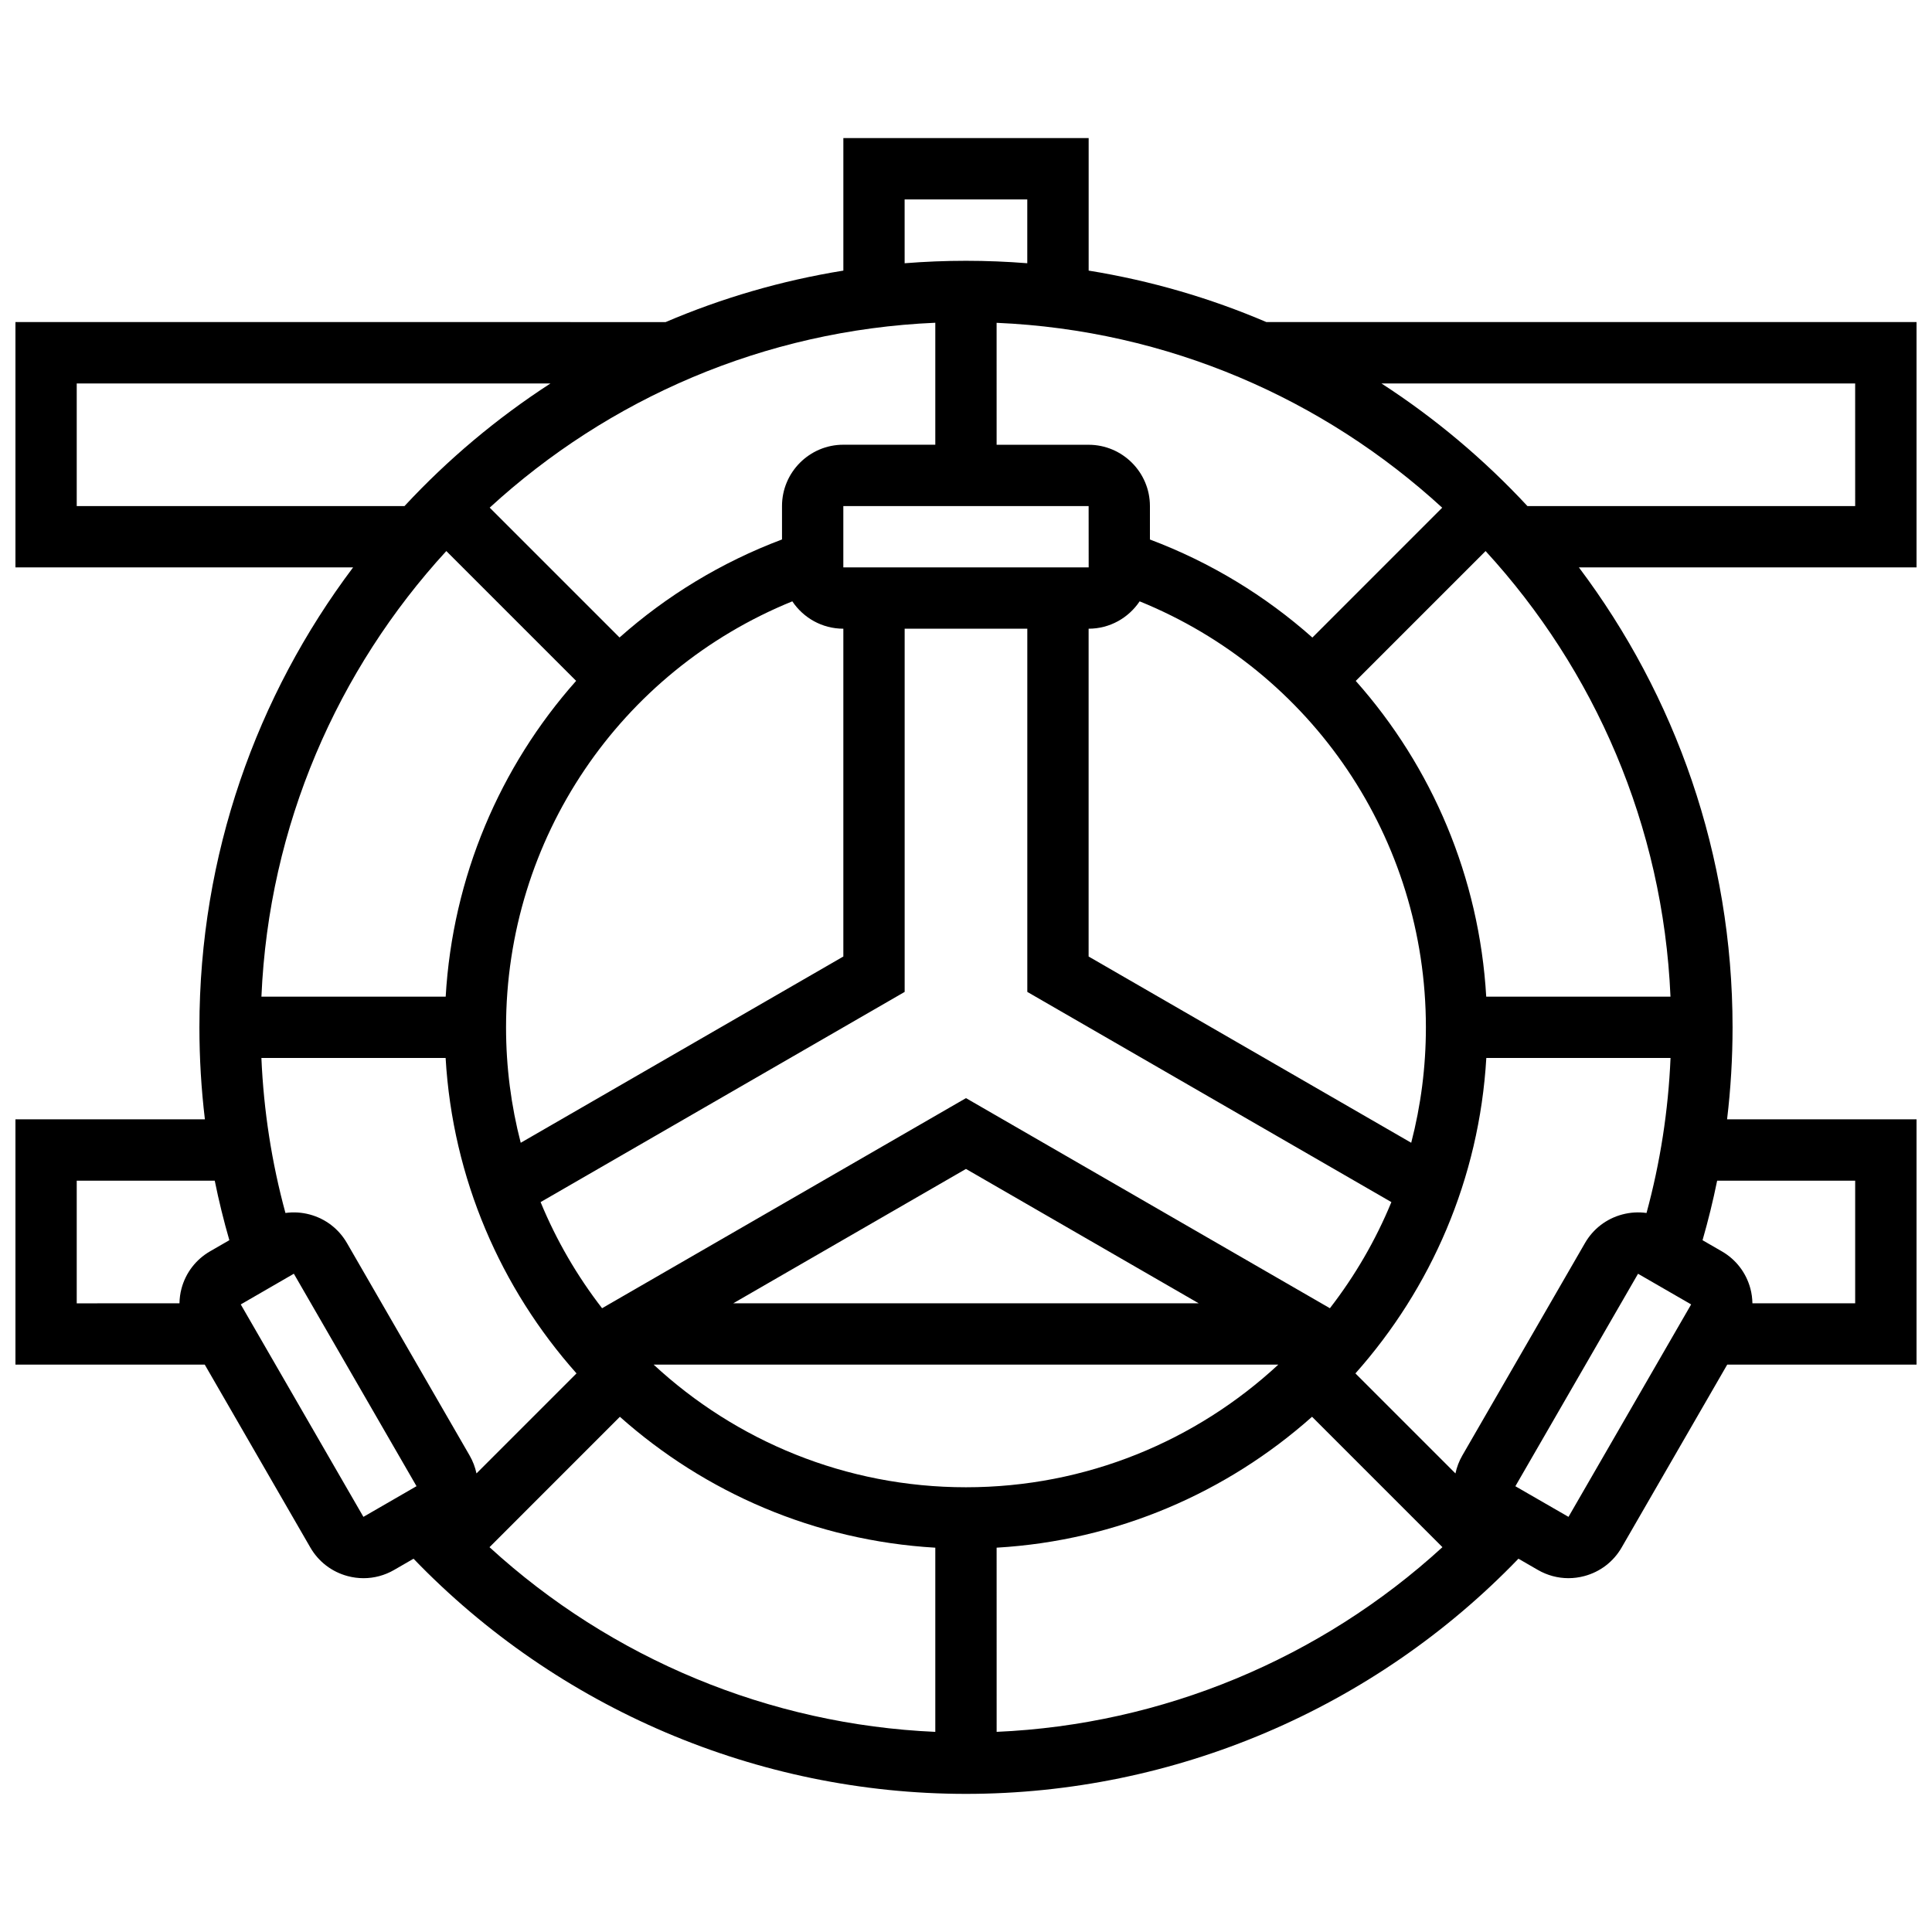 <?xml version="1.0" encoding="UTF-8"?>
<!-- Uploaded to: ICON Repo, www.iconrepo.com, Generator: ICON Repo Mixer Tools -->
<svg width="800px" height="800px" version="1.1" viewBox="144 144 512 512" xmlns="http://www.w3.org/2000/svg">
 <defs>
  <clipPath id="a">
   <path d="m148.09 180h503.81v440h-503.81z"/>
  </clipPath>
 </defs>
 <g clip-path="url(#a)">
  <path d="m651.9 229.35h-172.3c-14.875-6.359-30.66-10.984-47.094-13.637v-35.117h-65.008v35.117c-16.438 2.652-32.219 7.281-47.094 13.641l-172.31-0.004v65.008h89.488c-25.562 33.977-40.734 76.195-40.734 121.89 0 8.184 0.488 16.32 1.453 24.379h-50.207v65.008h50.168l27.98 48.465c2.172 3.758 5.676 6.449 9.867 7.574 1.398 0.375 2.82 0.562 4.234 0.562 2.816 0 5.598-0.738 8.098-2.184l5.152-2.977c38.207 39.68 91.184 62.32 146.41 62.32s108.2-22.641 146.4-62.324l5.152 2.977c2.504 1.445 5.285 2.184 8.102 2.184 1.41 0 2.832-0.188 4.234-0.562 4.191-1.125 7.699-3.812 9.867-7.574l27.977-48.461h50.168v-65.008h-50.207c0.965-8.059 1.453-16.195 1.453-24.379 0-45.695-15.172-87.914-40.73-121.89h89.484zm-71.555 236.1c-2.125-0.297-4.309-0.168-6.445 0.402-4.191 1.125-7.699 3.812-9.867 7.574l-32.504 56.297c-0.867 1.5-1.469 3.102-1.82 4.75l-26.508-26.508c20.035-22.52 32.824-51.609 34.688-83.59h48.82c-0.59 13.945-2.727 27.703-6.363 41.074zm-360.7 0c-3.641-13.371-5.773-27.125-6.371-41.074h48.82c1.863 31.98 14.656 61.07 34.688 83.586l-26.508 26.508c-0.352-1.648-0.953-3.25-1.82-4.746l-32.504-56.297c-2.172-3.758-5.676-6.449-9.867-7.574-2.129-0.57-4.312-0.695-6.438-0.402zm226.37-162.09c45.703 18.582 75.863 62.926 75.863 112.89 0 10.562-1.352 20.816-3.891 30.594l-85.492-49.359v-86.871c5.633 0 10.602-2.887 13.52-7.25zm-46.023 234.78c-31.926 0-61.02-12.344-82.773-32.504h165.55c-21.754 20.16-50.848 32.504-82.773 32.504zm-61.664-48.758 61.664-35.602 61.664 35.602zm158.11 1.312-96.441-55.68-96.441 55.68c-6.613-8.547-12.117-17.996-16.293-28.125l96.48-55.703v-96.254h32.504v96.254l96.484 55.703c-4.176 10.133-9.68 19.578-16.293 28.125zm-218.33-74.445c0-49.969 30.156-94.305 75.863-112.89 2.918 4.367 7.887 7.254 13.523 7.254v86.871l-85.496 49.363c-2.539-9.781-3.891-20.035-3.891-30.598zm154.39-121.89h-65.008v-16.25h65.008l0.012 16.25h-0.012zm-40.633-32.504h-24.375c-8.961 0-16.25 7.293-16.25 16.25v8.855c-16.145 6.074-30.648 14.965-43.055 25.98l-34.41-34.41c31.414-28.816 72.676-47.047 118.09-49zm-129.59 28.176 34.406 34.406c-20.215 22.754-32.73 52.02-34.57 83.688h-48.832c1.953-45.414 20.184-86.68 48.996-118.09zm46 229.43c22.52 20.035 51.609 32.824 83.59 34.691v48.809c-43.926-1.922-85.828-19.355-118.14-48.941zm99.84 34.688c31.98-1.863 61.07-14.656 83.59-34.691l34.555 34.555c-32.316 29.59-74.219 47.023-118.14 48.945zm129.75-146.02c-1.84-31.664-14.359-60.934-34.578-83.684l34.41-34.41c28.816 31.414 47.047 72.676 49 118.09zm-46.07-95.172c-12.406-11.02-26.906-19.91-43.051-25.984v-8.855c0-8.961-7.293-16.25-16.25-16.25h-24.379l-0.004-32.32c45.414 1.953 86.68 20.184 118.09 48.996zm-108.06-116.1h32.504v16.902c-5.363-0.426-10.781-0.648-16.25-0.648-5.473 0-10.891 0.223-16.25 0.652zm-219.4 81.262v-32.504h125.55c-14.219 9.207-27.215 20.141-38.695 32.504zm0 178.77h36.574c1.078 5.309 2.367 10.566 3.871 15.773l-5.106 2.945c-3.758 2.172-6.449 5.676-7.574 9.867-0.348 1.297-0.512 2.606-0.539 3.914l-27.227 0.008zm75.973 89.094-32.504-56.297 14.07-8.137s0.004 0.004 0.004 0.008l32.504 56.297zm319.36 0-14.078-8.117s0-0.004 0.004-0.008l32.504-56.301 14.074 8.125zm75.973-89.094v32.504h-27.23c-0.027-1.309-0.191-2.621-0.539-3.914-1.125-4.191-3.812-7.699-7.574-9.867l-5.106-2.945c1.5-5.207 2.793-10.469 3.871-15.773zm0-178.77h-86.848c-11.484-12.363-24.477-23.297-38.695-32.504h125.54z"/>
 </g>
</svg>
